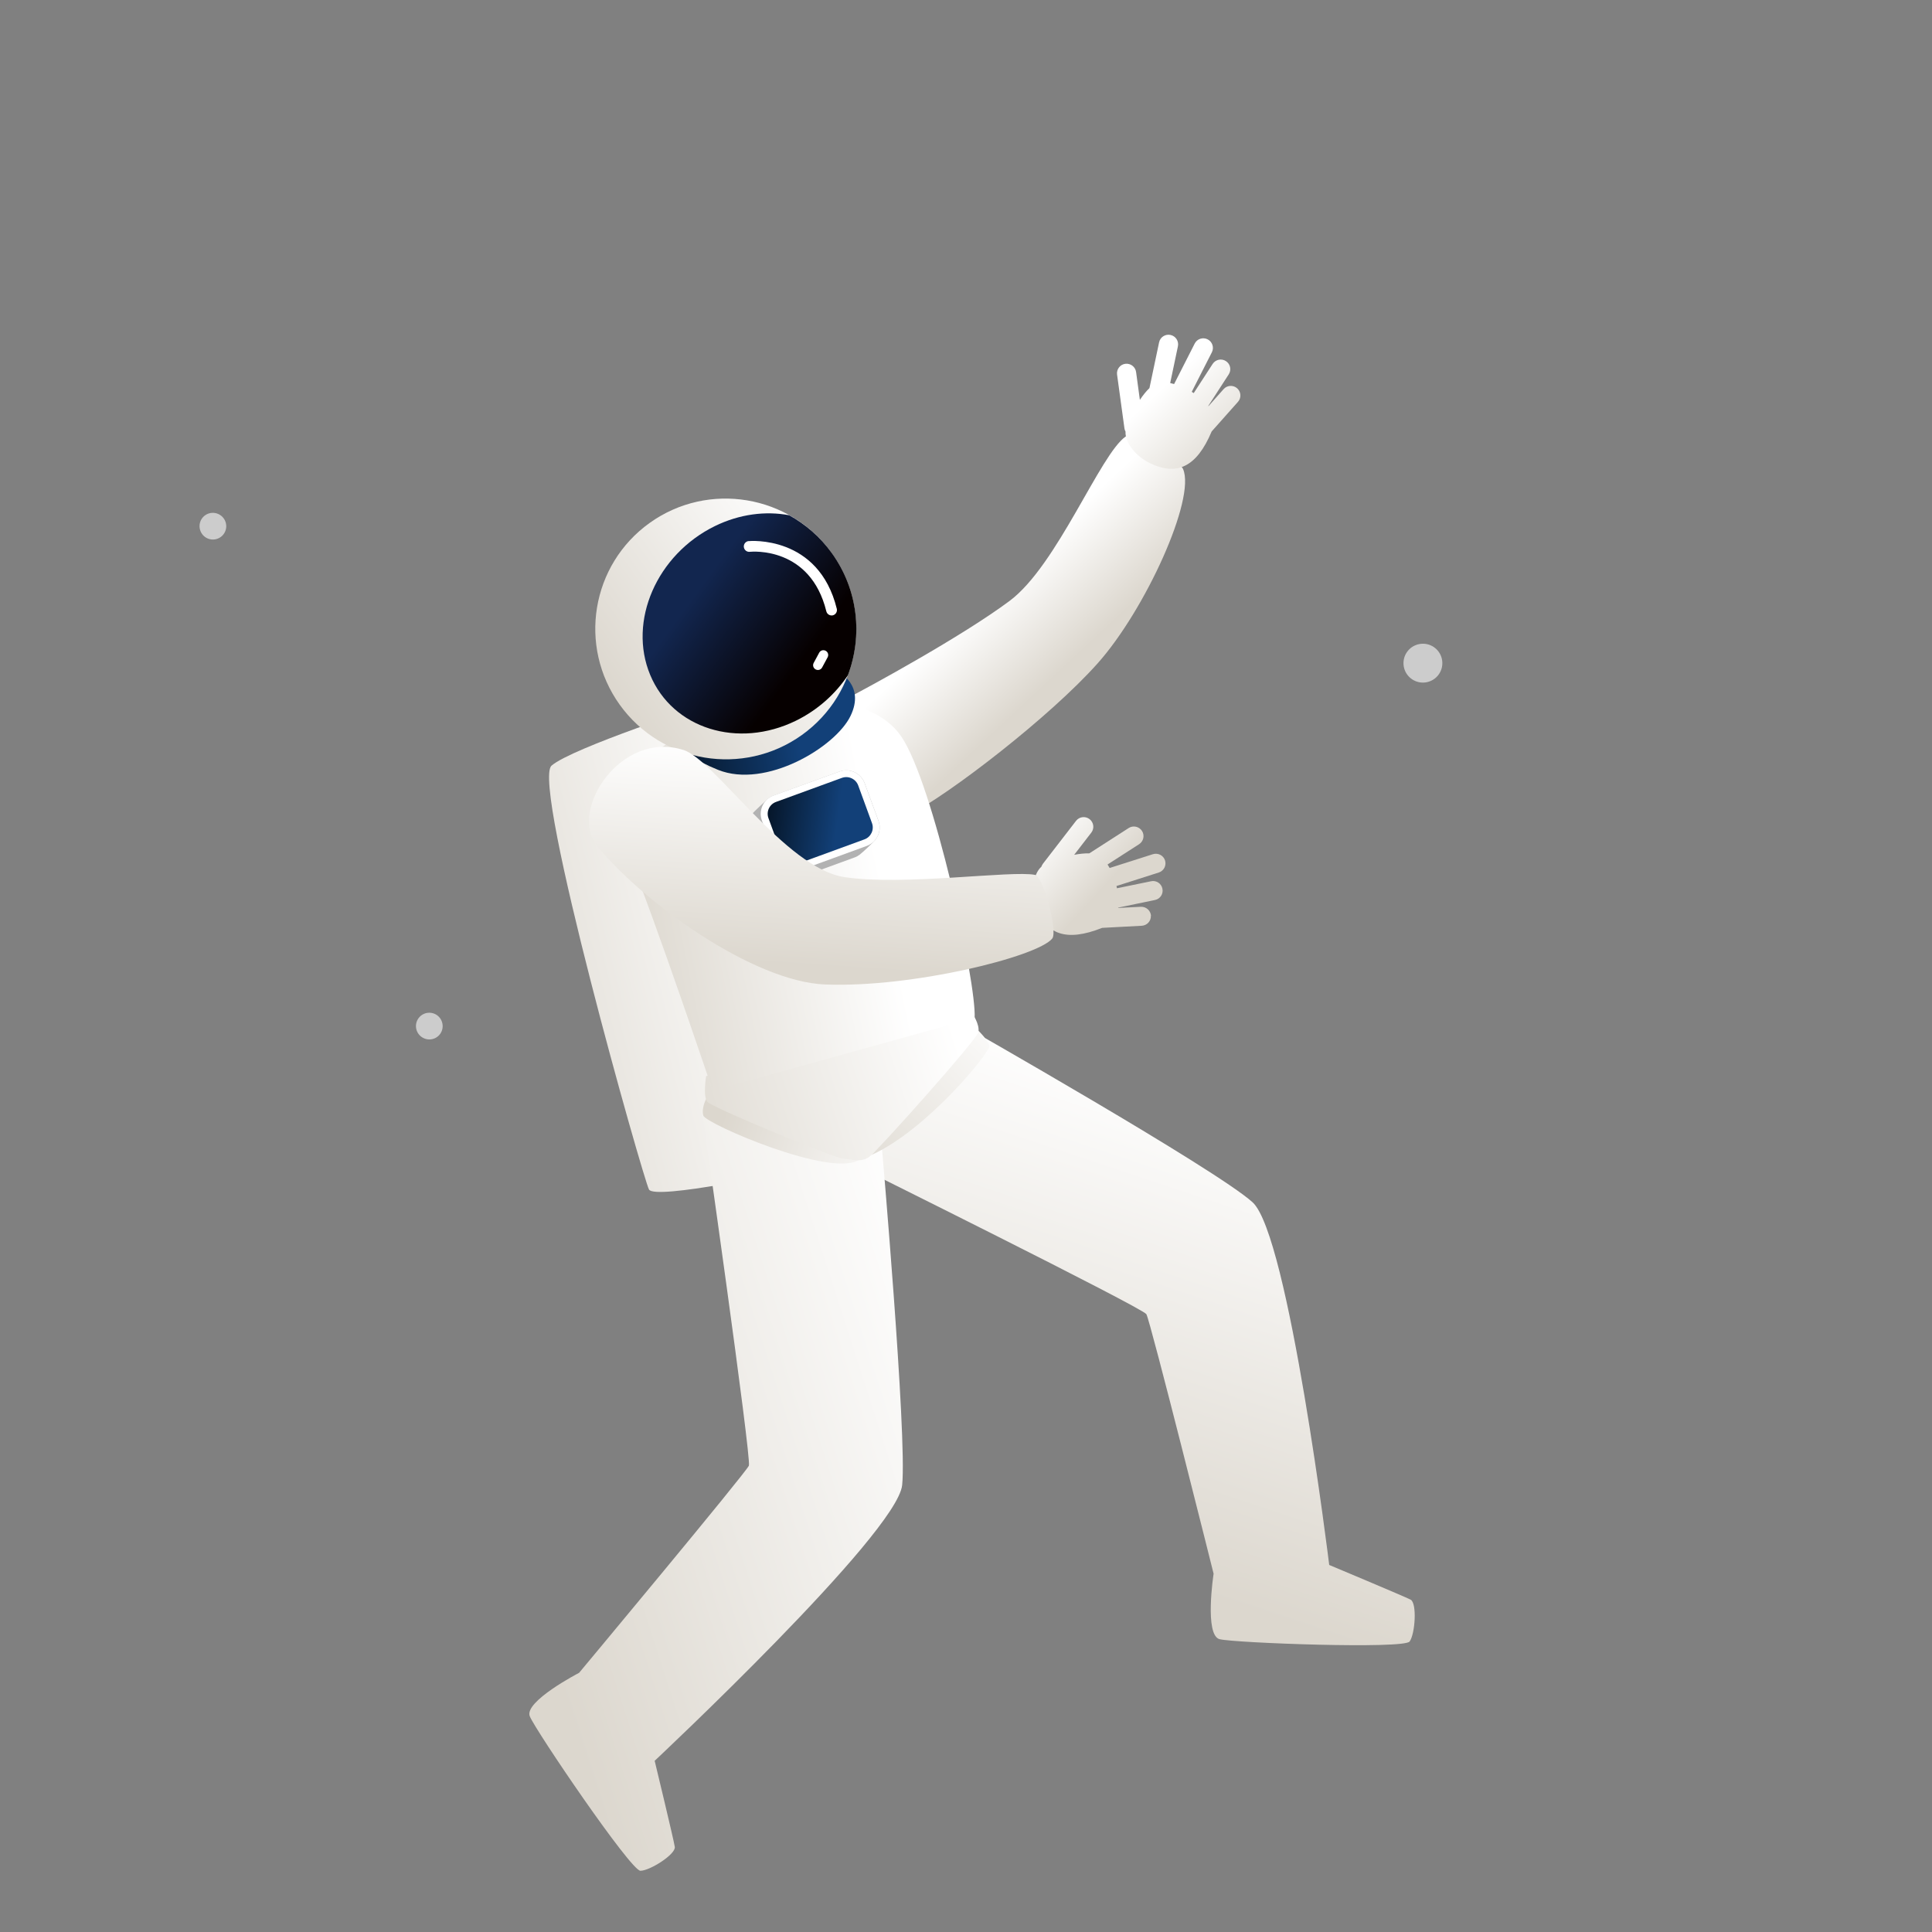 <svg width="152" height="152" viewBox="0 0 152 152" fill="none" xmlns="http://www.w3.org/2000/svg">
<rect x="0" y="0" width="152" height="152" fill="#808080" stroke="none"/>
<mask id="mask0_213_2372" style="mask-type:alpha" maskUnits="userSpaceOnUse" x="0" y="0" width="152" height="152">
<rect width="152" height="152" fill="#D9D9D9"/>
</mask>
<g mask="url(#mask0_213_2372)">
<path d="M55.496 55.43C55.496 55.43 44.997 58.84 43.391 60.238C41.79 61.639 50.611 92.76 51.06 93.586C51.507 94.417 61.842 92.281 63.392 91.766C64.939 91.257 55.662 55.332 55.662 55.332" fill="url(#paint0_linear_213_2372)"/>
<path d="M66.238 55.163C68.548 53.956 75.676 50.071 79.429 47.277C83.183 44.482 86.559 35.704 88.574 34.335C89.112 33.974 92.794 36.246 93.077 36.9C94.094 39.233 90.105 47.987 86.356 52.19C82.611 56.396 74.668 62.508 71.514 64.113C68.362 65.718 61.663 57.555 66.236 55.155L66.238 55.163Z" fill="url(#paint1_linear_213_2372)"/>
<path d="M88.55 33.953C88.509 33.878 88.478 33.796 88.466 33.705L87.885 29.468C87.831 29.056 88.122 28.675 88.534 28.622C88.945 28.569 89.328 28.86 89.382 29.271L89.679 31.461C89.915 31.107 90.175 30.779 90.433 30.534L91.192 26.933C91.278 26.524 91.68 26.265 92.089 26.352C92.498 26.439 92.758 26.84 92.672 27.248L92.064 30.137C92.168 30.158 92.269 30.184 92.375 30.213L93.994 27.029C94.181 26.659 94.636 26.508 95.011 26.698C95.382 26.886 95.534 27.34 95.344 27.715L93.76 30.829C93.813 30.859 93.866 30.89 93.917 30.926L95.404 28.633C95.63 28.286 96.097 28.181 96.45 28.41C96.799 28.636 96.9 29.1 96.671 29.453L95.063 31.933C95.063 31.933 95.07 31.944 95.077 31.954L96.268 30.614C96.544 30.302 97.025 30.276 97.333 30.549C97.645 30.826 97.676 31.301 97.399 31.613L95.328 33.944C94.142 36.77 92.581 37.439 90.507 36.459C89.382 35.922 88.505 34.85 88.55 33.953Z" fill="url(#paint2_linear_213_2372)"/>
<path d="M75.555 80.556C75.555 80.556 95.696 92.001 98.545 94.588C101.394 97.175 104.576 123.123 104.576 123.123C104.576 123.123 110.466 125.59 110.981 125.853C111.492 126.121 111.34 128.531 110.904 129.144C110.467 129.757 97.185 129.263 95.96 128.965C94.736 128.667 95.48 123.812 95.48 123.812C95.48 123.812 90.5 103.899 90.19 103.392C89.881 102.885 66.912 91.49 66.912 91.49L75.546 80.55L75.555 80.556Z" fill="url(#paint3_linear_213_2372)"/>
<path d="M69.344 89.818C69.344 89.818 71.378 113.022 70.977 116.842C70.576 120.662 51.506 138.531 51.506 138.531C51.506 138.531 53.005 144.734 53.09 145.306C53.175 145.877 51.14 147.177 50.387 147.183C49.632 147.193 42.166 136.196 41.683 135.035C41.196 133.871 45.561 131.609 45.561 131.609C45.561 131.609 58.694 115.858 58.918 115.311C59.143 114.763 55.199 87.163 55.199 87.163L69.344 89.818Z" fill="url(#paint4_linear_213_2372)"/>
<path d="M76.974 81.086C76.974 81.086 77.729 81.817 77.838 82.28C77.947 82.743 72.915 88.917 68.553 90.871L76.974 81.086Z" fill="url(#paint5_linear_213_2372)"/>
<path d="M67.62 91.223L55.614 86.354C55.614 86.354 55.156 87.117 55.332 87.766C55.506 88.408 65.506 92.742 67.62 91.223Z" fill="url(#paint6_linear_213_2372)"/>
<path d="M76.461 79.673C76.461 79.673 77.117 80.599 76.969 81.217C76.82 81.835 69.081 90.502 68.415 90.996C67.749 91.491 67.047 91.216 66.299 91.147C65.55 91.077 56.007 87.129 55.649 86.684C55.288 86.244 55.557 84.664 55.557 84.664L76.468 79.671L76.461 79.673Z" fill="url(#paint7_linear_213_2372)"/>
<path d="M59.192 55.698C61.855 55.024 68.391 54.269 70.906 57.941C73.423 61.621 76.842 77.372 76.678 80.084L56.071 85.806C56.071 85.806 51.578 72.45 49.509 67.396C46.694 60.526 53.622 57.112 59.187 55.696L59.192 55.698Z" fill="url(#paint8_linear_213_2372)"/>
<path d="M65.931 52.845C65.931 52.845 68.102 53.881 66.912 56.331C65.727 58.785 60.246 62.076 56.493 60.568C52.739 59.06 53.177 57.68 53.621 56.561C54.064 55.442 65.931 52.845 65.931 52.845Z" fill="url(#paint9_linear_213_2372)"/>
<path d="M48.756 55.444C52.063 60.056 58.476 61.12 63.083 57.83C67.691 54.539 68.748 48.13 65.446 43.521C62.14 38.91 55.727 37.846 51.119 41.136C46.509 44.431 45.455 50.836 48.756 55.444Z" fill="url(#paint10_linear_213_2372)"/>
<path d="M56.242 41.391C51.67 43.631 49.391 48.873 51.154 53.1C52.917 57.326 58.052 58.939 62.624 56.699C64.336 55.858 65.728 54.595 66.708 53.127C67.878 50.026 67.529 46.42 65.449 43.52C64.534 42.246 63.379 41.253 62.091 40.537C60.242 40.19 58.194 40.437 56.242 41.391Z" fill="url(#paint11_linear_213_2372)"/>
<path d="M58.899 42.568C58.664 42.594 58.499 42.802 58.521 43.034C58.547 43.269 58.753 43.439 58.988 43.413C59.18 43.394 63.756 42.989 65.012 48.097C65.069 48.324 65.299 48.462 65.523 48.411C65.75 48.354 65.888 48.124 65.836 47.9C64.404 42.065 58.952 42.566 58.896 42.573L58.899 42.568Z" fill="white"/>
<path d="M64.957 51.2C64.771 51.102 64.546 51.169 64.447 51.356L64.016 52.156C63.917 52.342 63.986 52.568 64.172 52.666C64.358 52.765 64.584 52.697 64.682 52.511L65.114 51.71C65.212 51.524 65.144 51.299 64.957 51.2Z" fill="white"/>
<path d="M60.066 68.434L58.98 65.468C58.8 64.983 58.885 64.465 59.159 64.067C59.332 63.812 60.158 63.094 60.31 62.943C60.462 62.791 60.65 62.667 60.862 62.59L66.054 60.7C66.848 60.408 67.735 60.822 68.028 61.616L69.116 64.577C69.314 65.11 69.19 65.684 68.853 66.09C68.686 66.291 67.861 67.074 67.625 67.248C67.51 67.336 67.378 67.409 67.232 67.46L62.045 69.353C61.246 69.641 60.364 69.231 60.071 68.436L60.066 68.434Z" fill="#B2B2B2"/>
<path d="M66.049 60.699C66.843 60.408 67.73 60.821 68.023 61.615L69.111 64.576C69.401 65.376 68.992 66.256 68.195 66.552L63.008 68.445C62.209 68.733 61.327 68.322 61.029 67.525L59.944 64.559C59.651 63.765 60.063 62.88 60.857 62.589L66.049 60.699Z" fill="white"/>
<path d="M61.542 67.34C61.73 67.855 62.304 68.127 62.822 67.935L68.011 66.037C68.526 65.85 68.793 65.274 68.604 64.76L67.519 61.794C67.33 61.279 66.754 61.011 66.239 61.199L61.052 63.092C60.537 63.279 60.266 63.852 60.459 64.37L61.545 67.336L61.542 67.34Z" fill="url(#paint12_linear_213_2372)"/>
<path d="M90.557 72.058C90.53 71.643 90.177 71.324 89.76 71.341L87.969 71.433C87.969 71.433 87.972 71.416 87.97 71.408L90.87 70.806C91.278 70.725 91.542 70.322 91.453 69.916C91.371 69.507 90.967 69.243 90.561 69.332L87.877 69.884C87.866 69.826 87.849 69.765 87.838 69.707L91.17 68.644C91.566 68.517 91.784 68.094 91.659 67.693C91.531 67.297 91.107 67.079 90.706 67.203L87.302 68.289C87.247 68.193 87.195 68.105 87.137 68.014L89.62 66.417C89.969 66.192 90.072 65.722 89.846 65.373C89.62 65.023 89.15 64.92 88.8 65.145L85.703 67.137C85.344 67.131 84.933 67.171 84.512 67.252L85.86 65.505C86.115 65.174 86.052 64.699 85.72 64.444C85.389 64.189 84.913 64.251 84.661 64.577L82.051 67.958C81.996 68.03 81.962 68.113 81.929 68.191C81.263 68.788 81.111 70.165 81.527 71.34C82.28 73.502 83.862 74.134 86.712 73L89.832 72.834C90.247 72.809 90.566 72.457 90.545 72.044L90.557 72.058Z" fill="url(#paint13_linear_213_2372)"/>
<path d="M53.755 58.994C56.24 59.786 61.788 68.298 66.423 69.004C71.058 69.71 79.612 68.458 81.439 68.832C82.076 68.96 83.232 73.275 82.786 73.838C81.632 75.27 71.78 77.724 64.91 77.454C59.278 77.233 50.608 71.026 46.961 66.535C44.729 63.787 48.828 57.437 53.757 59.002L53.755 58.994Z" fill="url(#paint14_linear_213_2372)"/>
<path opacity="0.6" d="M34.573 81.415C34.195 81.853 33.532 81.901 33.09 81.52C32.648 81.138 32.603 80.478 32.982 80.04C33.36 79.602 34.023 79.554 34.461 79.932C34.899 80.31 34.951 80.977 34.573 81.415Z" fill="white"/>
<path opacity="0.6" d="M113.106 53.173C112.555 53.81 111.59 53.885 110.949 53.331C110.307 52.777 110.24 51.811 110.791 51.174C111.341 50.537 112.31 50.466 112.947 51.016C113.585 51.566 113.656 52.535 113.106 53.173Z" fill="white"/>
<path opacity="0.6" d="M17.544 42.084C17.166 42.522 16.503 42.571 16.065 42.193C15.627 41.815 15.574 41.148 15.952 40.71C16.331 40.272 16.994 40.224 17.435 40.605C17.877 40.987 17.922 41.647 17.544 42.084Z" fill="white"/>
</g>
<defs>
<linearGradient id="paint0_linear_213_2372" x1="61.546" y1="73.067" x2="37.071" y2="79.293" gradientUnits="userSpaceOnUse">
<stop stop-color="white"/>
<stop offset="1" stop-color="#DCD7CE"/>
</linearGradient>
<linearGradient id="paint1_linear_213_2372" x1="77.545" y1="46.775" x2="83.292" y2="52.931" gradientUnits="userSpaceOnUse">
<stop stop-color="white"/>
<stop offset="1" stop-color="#DCD7CE"/>
</linearGradient>
<linearGradient id="paint2_linear_213_2372" x1="91.611" y1="30.345" x2="97.336" y2="36.466" gradientUnits="userSpaceOnUse">
<stop stop-color="white"/>
<stop offset="1" stop-color="#DCD7CE"/>
</linearGradient>
<linearGradient id="paint3_linear_213_2372" x1="96.881" y1="86.512" x2="84.94" y2="122.285" gradientUnits="userSpaceOnUse">
<stop stop-color="white"/>
<stop offset="1" stop-color="#DCD7CE"/>
</linearGradient>
<linearGradient id="paint4_linear_213_2372" x1="76.881" y1="109.539" x2="40.323" y2="121.31" gradientUnits="userSpaceOnUse">
<stop stop-color="white"/>
<stop offset="1" stop-color="#DCD7CE"/>
</linearGradient>
<linearGradient id="paint5_linear_213_2372" x1="79.686" y1="79.614" x2="66.184" y2="93.655" gradientUnits="userSpaceOnUse">
<stop stop-color="white"/>
<stop offset="1" stop-color="#DCD7CE"/>
</linearGradient>
<linearGradient id="paint6_linear_213_2372" x1="71.504" y1="92.393" x2="56.864" y2="87.947" gradientUnits="userSpaceOnUse">
<stop stop-color="white"/>
<stop offset="1" stop-color="#DCD7CE"/>
</linearGradient>
<linearGradient id="paint7_linear_213_2372" x1="75.83" y1="83.47" x2="52.117" y2="91.082" gradientUnits="userSpaceOnUse">
<stop stop-color="white"/>
<stop offset="1" stop-color="#DCD7CE"/>
</linearGradient>
<linearGradient id="paint8_linear_213_2372" x1="69.214" y1="68.398" x2="48.883" y2="72.574" gradientUnits="userSpaceOnUse">
<stop stop-color="white"/>
<stop offset="1" stop-color="#DCD7CE"/>
</linearGradient>
<linearGradient id="paint9_linear_213_2372" x1="62.692" y1="56.872" x2="53.507" y2="58.155" gradientUnits="userSpaceOnUse">
<stop stop-color="#124078"/>
<stop offset="1" stop-color="#06172B"/>
</linearGradient>
<linearGradient id="paint10_linear_213_2372" x1="65.46" y1="43.517" x2="48.789" y2="55.465" gradientUnits="userSpaceOnUse">
<stop stop-color="white"/>
<stop offset="1" stop-color="#DCD7CE"/>
</linearGradient>
<linearGradient id="paint11_linear_213_2372" x1="55.033" y1="46.268" x2="62.99" y2="52.096" gradientUnits="userSpaceOnUse">
<stop stop-color="#12264F"/>
<stop offset="1" stop-color="#060000"/>
</linearGradient>
<linearGradient id="paint12_linear_213_2372" x1="65.888" y1="64.743" x2="60.484" y2="64.029" gradientUnits="userSpaceOnUse">
<stop stop-color="#124078"/>
<stop offset="1" stop-color="#06172B"/>
</linearGradient>
<linearGradient id="paint13_linear_213_2372" x1="81.84" y1="65.018" x2="86.935" y2="69.709" gradientUnits="userSpaceOnUse">
<stop stop-color="white"/>
<stop offset="1" stop-color="#DCD7CE"/>
</linearGradient>
<linearGradient id="paint14_linear_213_2372" x1="65.351" y1="59.08" x2="64.202" y2="76.058" gradientUnits="userSpaceOnUse">
<stop stop-color="white"/>
<stop offset="1" stop-color="#DCD7CE"/>
</linearGradient>
</defs>
</svg>
